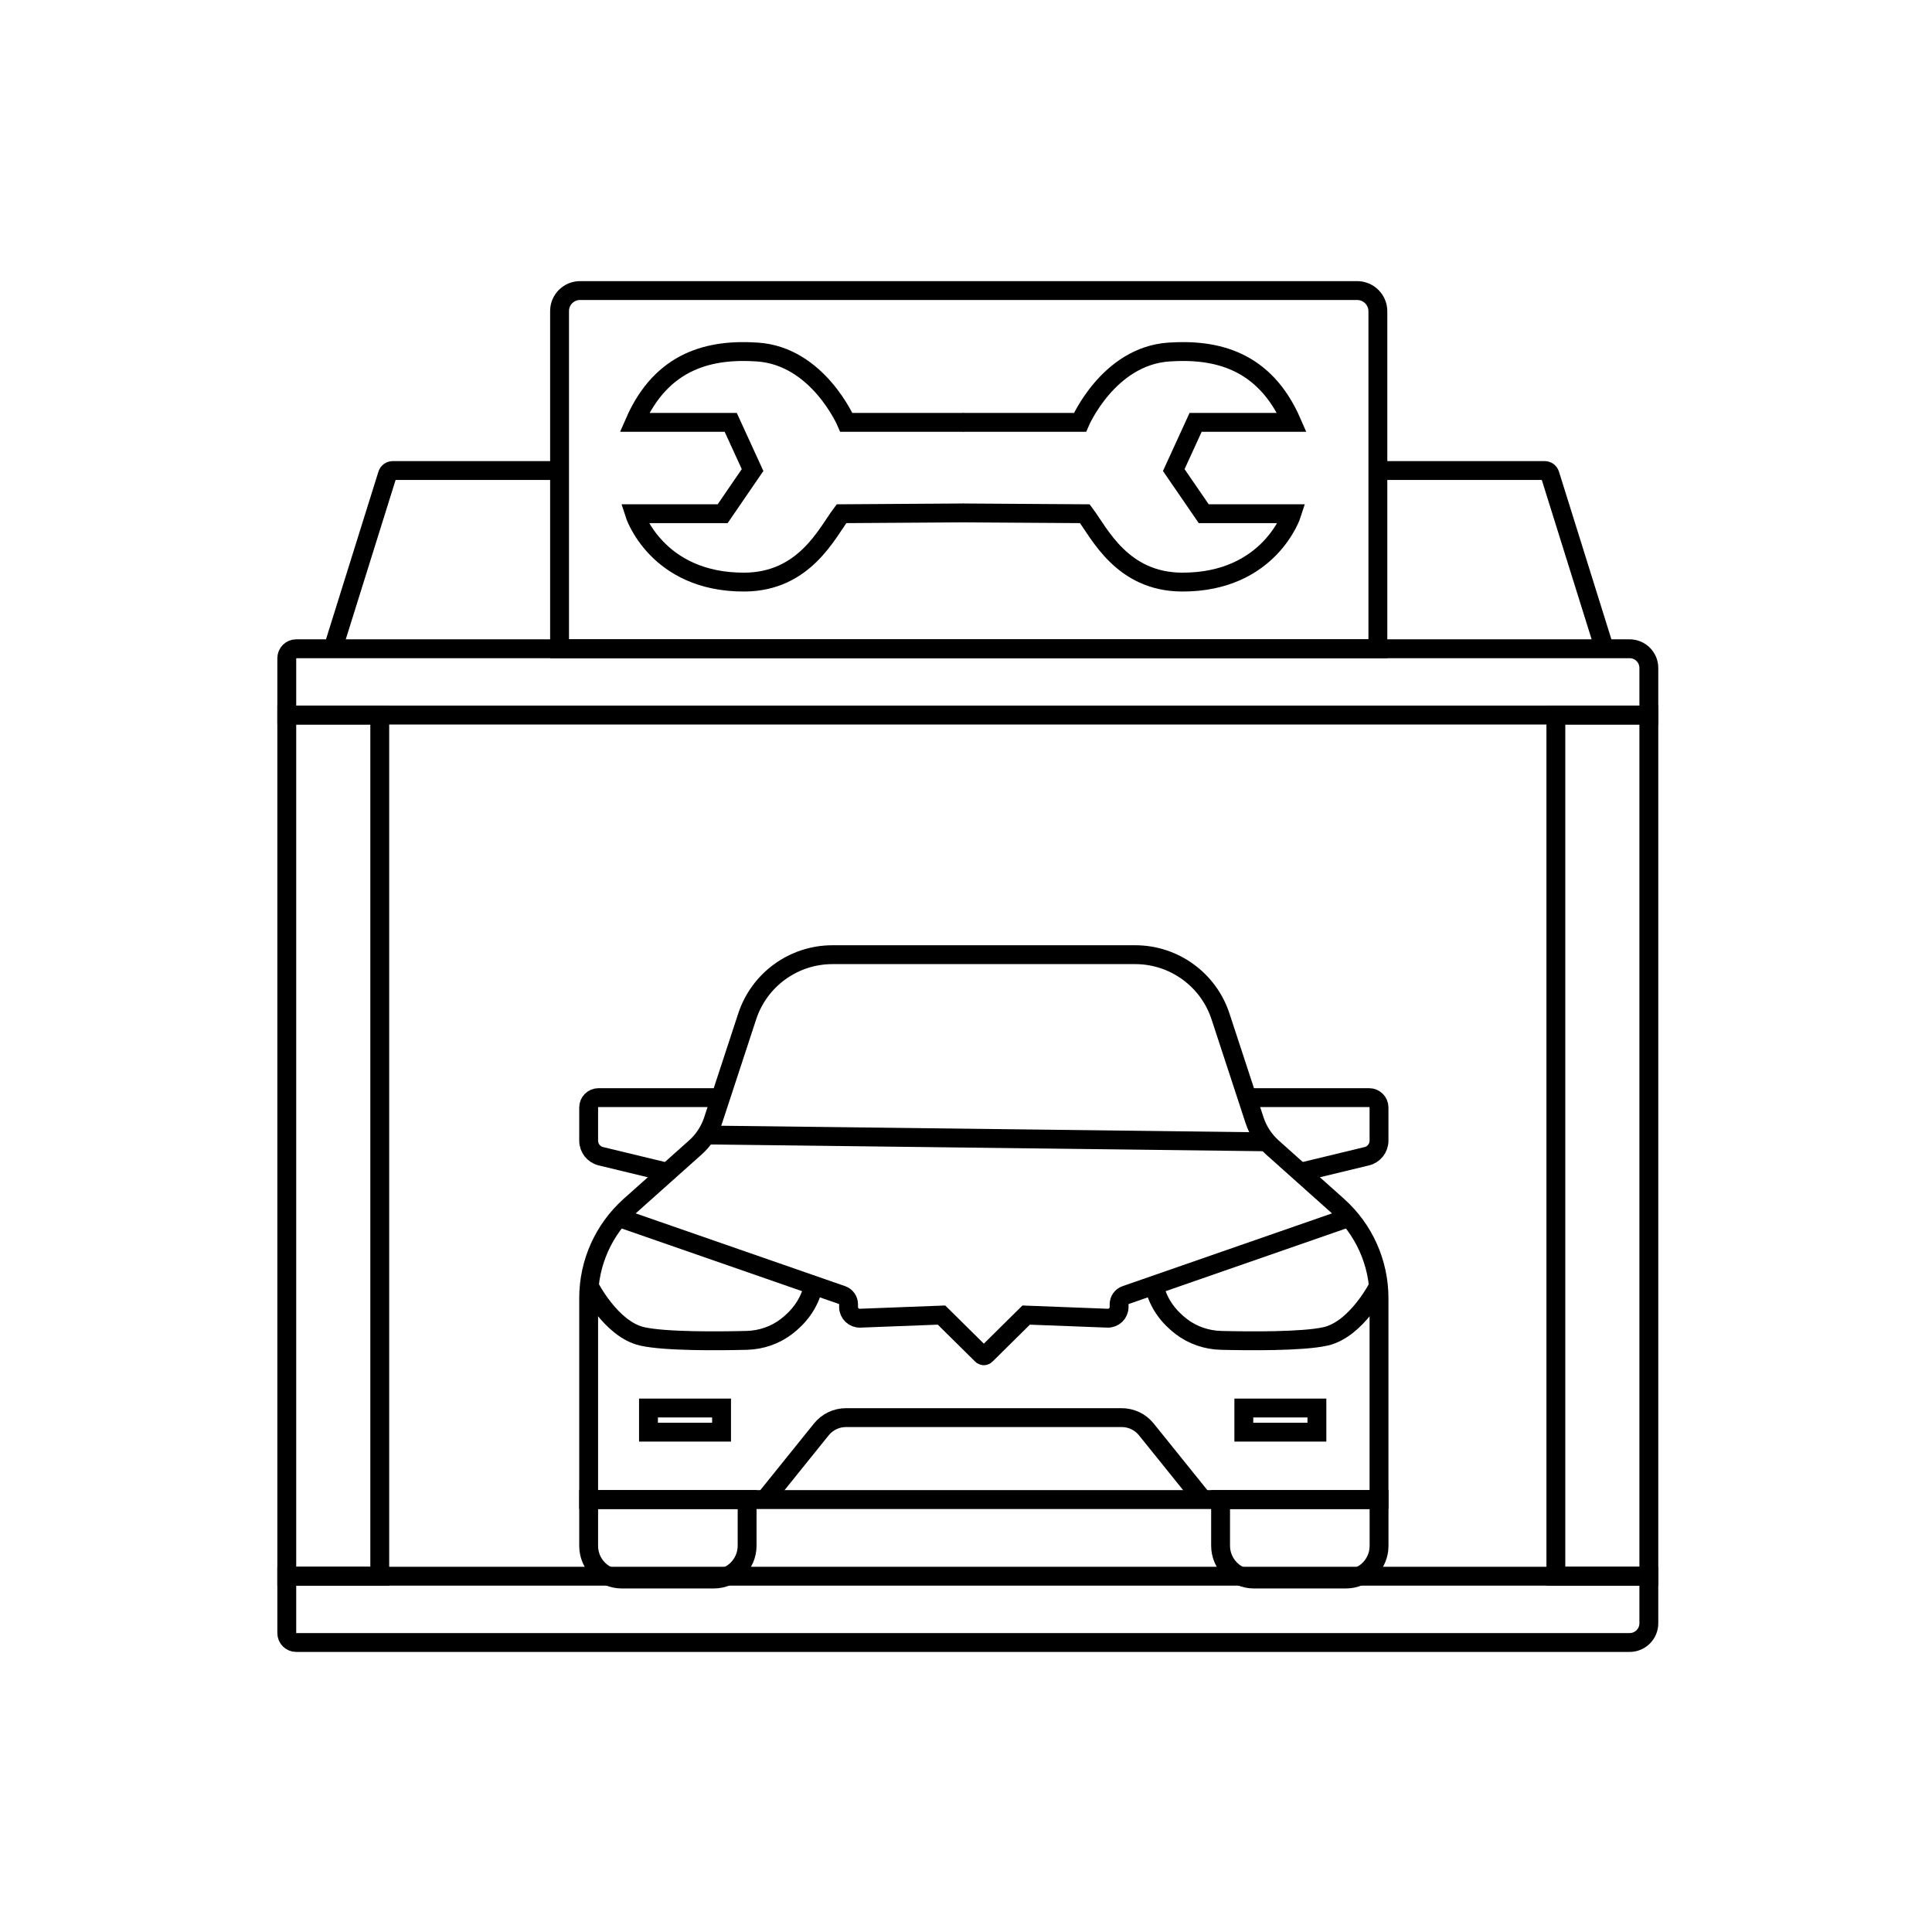 <svg width="512" height="512" viewBox="0 0 512 512" fill="none" xmlns="http://www.w3.org/2000/svg">
<path d="M255.14 111.93H286.21C286.21 111.93 293.71 94.36 309.78 93.29C322.06 92.47 335.07 95.22 342.35 111.93H316.85L311.06 124.57L319 136.14H342.36C342.36 136.14 336.57 154.35 313.23 154.26C297.33 154.19 291.36 141.29 287.5 136.14L255.14 135.93" stroke="black" stroke-width="5" stroke-miterlimit="10"/>
<path d="M255.36 111.93H224.29C224.29 111.93 216.79 94.36 200.72 93.29C188.44 92.47 175.43 95.22 168.15 111.93H193.65L199.44 124.57L191.51 136.14H168.14C168.14 136.14 173.93 154.35 197.27 154.26C213.17 154.19 219.14 141.29 223 136.14L255.36 135.93" stroke="black" stroke-width="5" stroke-miterlimit="10"/>
<path d="M436.96 189.5H76V174.42C76 173.04 77.12 171.93 78.49 171.93H431.87C434.68 171.93 436.96 174.21 436.96 177.02V189.5Z" stroke="black" stroke-width="5" stroke-miterlimit="10"/>
<path d="M436.96 417.71H76V432.79C76 434.17 77.12 435.28 78.49 435.28H431.87C434.68 435.28 436.96 433 436.96 430.19V417.71Z" stroke="black" stroke-width="5" stroke-miterlimit="10"/>
<path d="M100.64 189.5H76V417.71H100.64V189.5Z" stroke="black" stroke-width="5" stroke-miterlimit="10"/>
<path d="M436.96 189.5H412.32V417.71H436.96V189.5Z" stroke="black" stroke-width="5" stroke-miterlimit="10"/>
<path d="M365.14 171.93H148.29V82.43C148.29 79.43 150.72 77 153.72 77H359.65C362.69 77 365.15 79.46 365.15 82.5V171.93H365.14Z" stroke="black" stroke-width="5" stroke-miterlimit="10"/>
<path d="M88.32 171.64L102.68 125.72C102.87 125.11 103.43 124.7 104.07 124.7H148.29" stroke="black" stroke-width="5" stroke-miterlimit="10"/>
<path d="M425.11 171.64L410.75 125.72C410.56 125.11 410 124.7 409.36 124.7H365.14" stroke="black" stroke-width="5" stroke-miterlimit="10"/>
<path d="M189.158 418.459H164.774C159.931 418.459 156 414.528 156 409.684V397.4H197.994V409.623C197.994 414.501 194.037 418.459 189.158 418.459Z" stroke="black" stroke-width="5" stroke-miterlimit="10"/>
<path d="M190.948 290.879H158.615C157.167 290.879 156 292.046 156 293.494V302.286C156 304.251 157.342 305.962 159.255 306.418L176.883 310.674" stroke="black" stroke-width="5" stroke-miterlimit="10"/>
<path d="M163.941 322.634L223.15 343.209C224.186 343.569 224.879 344.543 224.879 345.64V346.377C224.879 348.053 226.274 349.395 227.95 349.334L249.509 348.509L260.161 359.038C260.161 359.038 260.687 359.626 261.293 359.038L271.945 348.509L293.503 349.334C295.179 349.395 296.574 348.053 296.574 346.377V345.64C296.574 344.543 297.268 343.569 298.303 343.209L357.512 322.634" stroke="black" stroke-width="5" stroke-miterlimit="10"/>
<path d="M156.158 340.84C156.158 340.84 161.896 352.273 170.171 354.151C176.295 355.546 190.782 355.388 197.88 355.213C201.679 355.116 205.365 353.87 208.392 351.563C211.384 349.281 214.516 345.754 215.613 340.586" stroke="black" stroke-width="5" stroke-miterlimit="10"/>
<path d="M202.688 397.4L217.657 378.816C219.254 376.833 221.659 375.683 224.194 375.683H260.161H261.292H297.259C299.803 375.683 302.207 376.833 303.796 378.816L318.765 397.4" stroke="black" stroke-width="5" stroke-miterlimit="10"/>
<path d="M261.293 397.4H365.453V344.017C365.453 334.672 361.47 325.775 354.503 319.554L337.2 304.102C335.024 302.154 333.392 299.671 332.479 296.898L323.45 269.373C320.248 259.607 311.122 253 300.848 253H261.293H260.161H220.615C210.331 253 201.214 259.607 198.012 269.373L188.983 296.898C188.07 299.671 186.447 302.163 184.262 304.102L166.959 319.554C159.984 325.775 156 334.672 156 344.017V397.4H260.161H261.293Z" stroke="black" stroke-width="5" stroke-miterlimit="10"/>
<path d="M332.304 418.459H356.688C361.531 418.459 365.462 414.528 365.462 409.684V397.4H323.468V409.623C323.468 414.501 327.425 418.459 332.304 418.459Z" stroke="black" stroke-width="5" stroke-miterlimit="10"/>
<path d="M330.505 290.879H362.838C364.286 290.879 365.453 292.046 365.453 293.494V302.286C365.453 304.251 364.111 305.962 362.198 306.418L344.57 310.674" stroke="black" stroke-width="5" stroke-miterlimit="10"/>
<path d="M365.304 340.84C365.304 340.84 359.566 352.273 351.291 354.151C345.167 355.546 330.68 355.388 323.582 355.213C319.783 355.116 316.097 353.87 313.07 351.563C310.078 349.281 306.946 345.754 305.849 340.586" stroke="black" stroke-width="5" stroke-miterlimit="10"/>
<path d="M335.576 302.593L187.105 300.785" stroke="black" stroke-width="5" stroke-miterlimit="10"/>
<path d="M191.22 373.139H171.855V379.535H191.22V373.139Z" stroke="black" stroke-width="5" stroke-miterlimit="10"/>
<path d="M348.992 373.139H329.627V379.535H348.992V373.139Z" stroke="black" stroke-width="5" stroke-miterlimit="10"/>
</svg>
